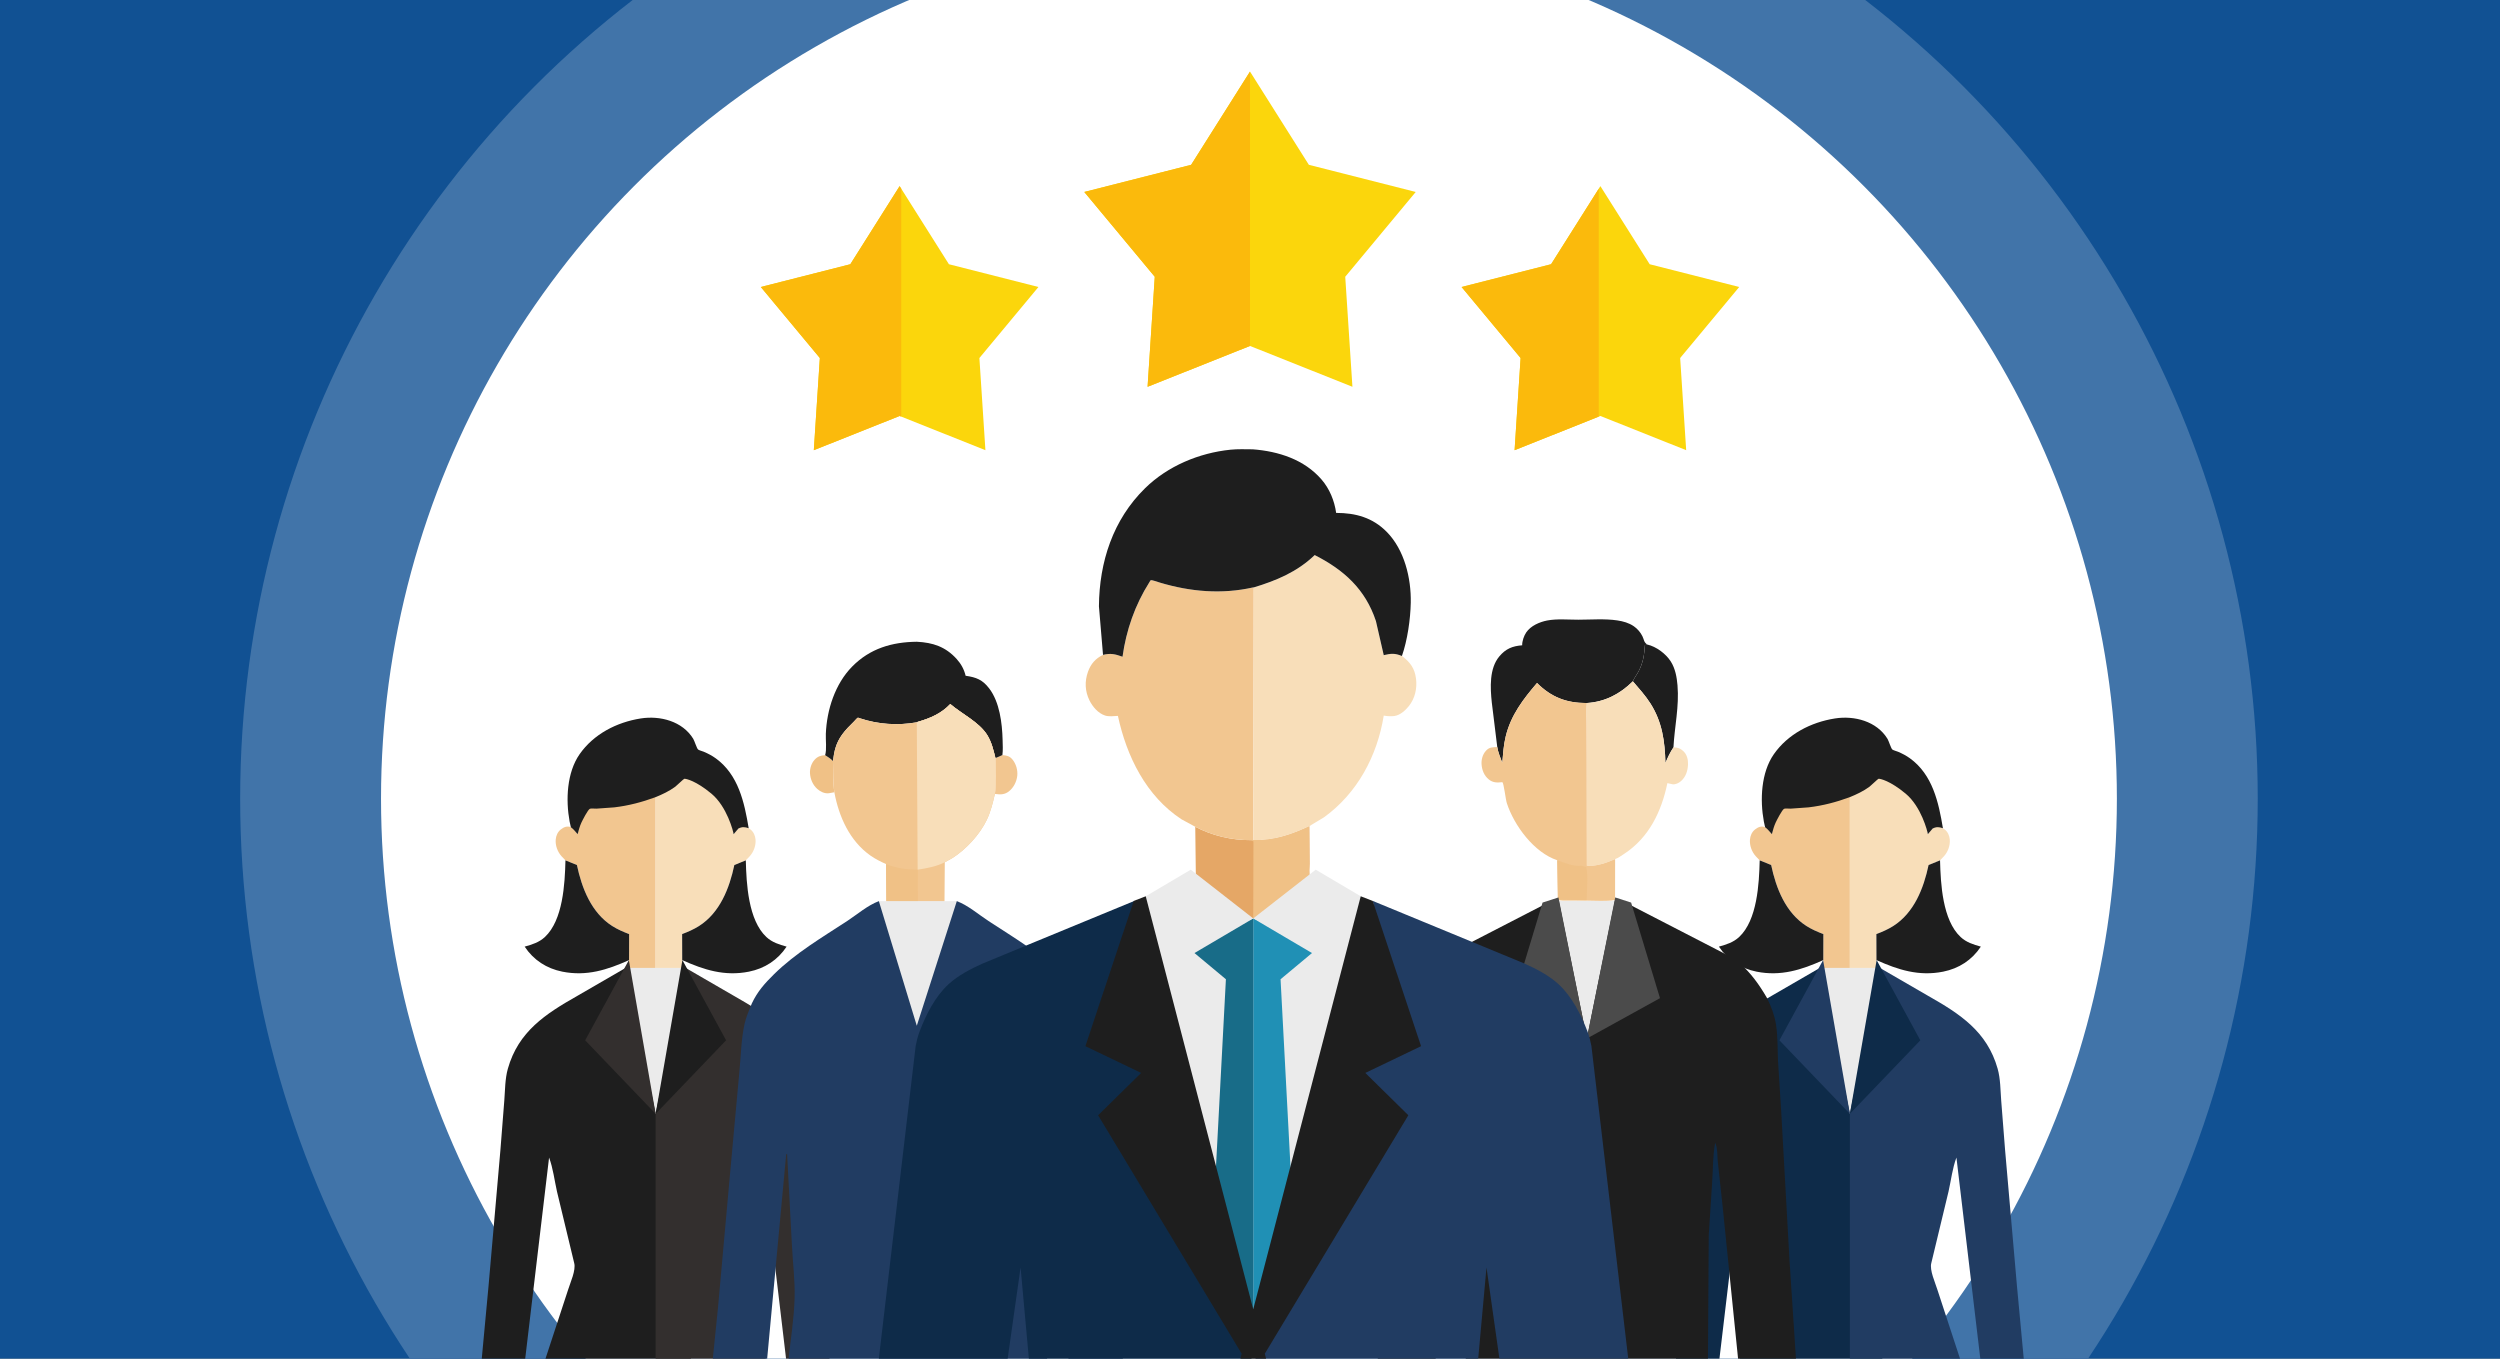 <?xml version="1.0" encoding="UTF-8"?><svg id="a" xmlns="http://www.w3.org/2000/svg" width="460" height="250" xmlns:xlink="http://www.w3.org/1999/xlink" viewBox="0 0 460 250"><rect x="0" y="0" width="460" height="250" fill="#808080" stroke="none"/><defs><clipPath id="b"><rect y="-289.735" width="460" height="250" fill="none"/></clipPath><clipPath id="c"><rect width="460" height="250" fill="none"/></clipPath><clipPath id="d"><rect width="460" height="250" fill="none"/></clipPath></defs><g clip-path="url(#b)"><circle cx="229.807" cy="-142.78" r="185.616" fill="#ffc28c"/><circle cx="229.807" cy="-142.78" r="159.699" fill="#fff"/></g><rect width="460" height="250" fill="#115193"/><g clip-path="url(#c)"><circle cx="229.807" cy="146.955" r="185.616" fill="#4174a9"/><circle cx="229.807" cy="146.955" r="159.699" fill="#fff"/></g><polygon points="165.53 34.247 174.601 48.619 191.073 52.806 180.208 65.875 181.316 82.834 165.53 76.539 149.743 82.834 150.851 65.875 139.986 52.806 156.458 48.619 165.53 34.247" fill="#fbd60c"/><polygon points="165.832 34.727 165.53 34.247 156.458 48.619 139.986 52.806 150.852 65.875 149.743 82.834 165.53 76.539 165.832 76.66 165.832 34.727" fill="#fbba0c"/><polygon points="230 13.166 240.83 30.324 260.494 35.321 247.523 50.923 248.846 71.169 230 63.654 211.154 71.169 212.477 50.923 199.506 35.321 219.17 30.324 230 13.166" fill="#fbd60c"/><polygon points="230 63.654 230 13.166 219.17 30.324 199.506 35.321 212.477 50.923 211.154 71.169 230 63.654" fill="#fbba0c"/><polygon points="294.47 34.247 285.399 48.619 268.927 52.806 279.792 65.875 278.684 82.834 294.47 76.539 310.257 82.834 309.149 65.875 320.014 52.806 303.542 48.619 294.47 34.247" fill="#fbd60c"/><polygon points="294.168 76.66 294.168 34.727 285.399 48.619 268.927 52.806 279.792 65.875 278.684 82.834 294.168 76.66" fill="#fbba0c"/><g clip-path="url(#d)"><path d="M115.732,178.306h4.904v-37.615c-8.072,0-11.855,3.782-13.455,8-.263.695-.709,4.083-.893,4.801-.383-.422-.645-.993-1.249-1.279-.604-.286-1.267-.064-1.868.42-.567.456-.862,1.14-.919,1.852-.088,1.081.33,2.223,1.043,3.035l.748.787,2.109.86c.901,4.268,2.653,8.775,6.501,11.225.956.609,2.045,1.084,3.106,1.481l-.013,4.785-.015,1.649Z" fill="#f2c690" fill-rule="evenodd"/><path d="M125.541,178.306l-.015-1.649-.013-4.785c1.061-.397,2.15-.872,3.106-1.481,3.848-2.45,5.6-6.957,6.501-11.225l2.109-.86.748-.787c.713-.812,1.131-1.954,1.043-3.035-.057-.712-.352-1.396-.919-1.852-.602-.484-1.264-.706-1.868-.42-.604.286-.866.857-1.249,1.279-.184-.719-.63-4.107-.893-4.801-1.6-4.218-5.382-8-13.455-8v37.615h4.904Z" fill="#f8deb9"/><path d="M106.153,159.166c.901,4.268,2.653,8.775,6.501,11.225.956.609,2.045,1.084,3.106,1.481l-.013,4.785c-4.01,1.804-7.823,3.021-12.283,2.127-2.894-.58-5.298-2.136-6.926-4.604,1.365-.379,2.664-.781,3.723-1.77,3.329-3.107,3.677-9.787,3.782-14.104l2.109.86Z" fill="#1e1e1e"/><path d="M135.12,159.166c-.901,4.268-2.653,8.775-6.501,11.225-.956.609-2.045,1.084-3.106,1.481l.013,4.785c4.01,1.804,7.823,3.021,12.283,2.127,2.894-.58,5.298-2.136,6.926-4.604-1.365-.379-2.664-.781-3.723-1.77-3.329-3.107-3.677-9.787-3.782-14.104l-2.109.86Z" fill="#1e1e1e"/><path d="M135.86,152.456l-.876,1.036c-.055-.54-1.232-5.083-4.071-7.451s-4.703-2.784-5.007-2.745c-.103.013-1.418,1.278-1.649,1.45-1.127.833-2.36,1.408-3.647,1.936-2.483.91-4.937,1.558-7.562,1.871l-3.299.238c-.26.011-.98-.067-1.199.018-.374.146-1.369,2.121-1.571,2.547-.315.673-.507,1.418-.691,2.137-.383-.422-.779-.958-1.249-1.279l-.23-1.052c-.735-3.971-.521-9.018,1.844-12.397,2.592-3.703,6.816-5.867,11.226-6.567,3.577-.568,7.7.505,9.68,3.75.225.368.648,1.757.886,1.96.177.151.801.308,1.041.411.788.335,1.52.715,2.214,1.217,4.165,3.019,5.265,8.097,6.057,12.859-.693-.239-1.194-.302-1.898.062Z" fill="#1e1e1e"/><rect x="115.119" y="178.092" width="11.036" height="28.489" fill="#ebebeb"/><path d="M100.225,250.431h26.894v-45.485h-6.482s-5.518-26.853-5.518-26.853l-8.92,5.164c-5.808,3.296-10.817,6.524-12.755,13.388-.521,1.843-.512,3.963-.654,5.865l-.715,9.103-2.186,25.025-1.288,13.802,7.989-.044,4.438-37.404c.74,1.958.989,4.196,1.453,6.239l3.17,13.167c.359,1.302-.724,3.609-1.116,4.9l-4.309,13.134Z" fill="#1e1e1e"/><path d="M141.049,250.431l-4.31-13.134c-.392-1.291-1.474-3.598-1.116-4.9l3.17-13.167c.464-2.043.713-4.281,1.452-6.239l4.438,37.404,7.989.044-1.289-13.802-2.185-25.025-.715-9.103c-.142-1.902-.134-4.022-.654-5.865-1.938-6.864-6.948-10.092-12.756-13.388l-8.919-5.164-5.518,26.853v45.485h20.412Z" fill="#332f2e"/><polygon points="115.711 176.657 120.637 204.945 107.672 191.418 115.711 176.657" fill="#332f2e"/><polygon points="125.563 176.657 120.637 204.945 133.601 191.418 125.563 176.657" fill="#1e1e1e"/><path d="M335.472,178.306h4.904v-37.615c-8.072,0-11.855,3.782-13.455,8-.263.695-.709,4.083-.893,4.801-.383-.422-.645-.993-1.249-1.279-.604-.286-1.267-.064-1.868.42-.567.456-.862,1.14-.919,1.852-.088,1.081.33,2.223,1.043,3.035l.748.787,2.109.86c.901,4.268,2.653,8.775,6.501,11.225.956.609,2.045,1.084,3.106,1.481l-.013,4.785-.015,1.649Z" fill="#f2c690" fill-rule="evenodd"/><path d="M345.281,178.306l-.015-1.649-.013-4.785c1.061-.397,2.15-.872,3.106-1.481,3.848-2.45,5.6-6.957,6.501-11.225l2.109-.86.748-.787c.713-.812,1.131-1.954,1.043-3.035-.057-.712-.352-1.396-.919-1.852-.602-.484-1.264-.706-1.868-.42-.604.286-.866.857-1.249,1.279-.184-.719-.63-4.107-.893-4.801-1.6-4.218-5.382-8-13.455-8v37.615h4.904Z" fill="#f8deb9"/><path d="M325.893,159.166c.901,4.268,2.653,8.775,6.501,11.225.956.609,2.045,1.084,3.106,1.481l-.013,4.785c-4.01,1.804-7.823,3.021-12.283,2.127-2.894-.58-5.298-2.136-6.926-4.604,1.365-.379,2.664-.781,3.723-1.77,3.329-3.107,3.677-9.787,3.782-14.104l2.109.86Z" fill="#1e1e1e"/><path d="M354.86,159.166c-.901,4.268-2.653,8.775-6.501,11.225-.956.609-2.045,1.084-3.106,1.481l.013,4.785c4.01,1.804,7.823,3.021,12.283,2.127,2.894-.58,5.298-2.136,6.926-4.604-1.365-.379-2.664-.781-3.723-1.77-3.329-3.107-3.677-9.787-3.782-14.104l-2.109.86Z" fill="#1e1e1e"/><path d="M355.6,152.456l-.876,1.036c-.055-.54-1.232-5.083-4.071-7.451s-4.703-2.784-5.007-2.745c-.103.013-1.418,1.278-1.649,1.45-1.127.833-2.36,1.408-3.647,1.936-2.483.91-4.937,1.558-7.562,1.871l-3.299.238c-.26.011-.98-.067-1.199.018-.374.146-1.369,2.121-1.571,2.547-.315.673-.507,1.418-.691,2.137-.383-.422-.779-.958-1.249-1.279l-.23-1.052c-.735-3.971-.521-9.018,1.844-12.397,2.592-3.703,6.816-5.867,11.226-6.567,3.577-.568,7.7.505,9.68,3.75.225.368.648,1.757.886,1.96.177.151.801.308,1.041.411.788.335,1.52.715,2.214,1.217,4.165,3.019,5.265,8.097,6.057,12.859-.693-.239-1.194-.302-1.898.062Z" fill="#1e1e1e"/><rect x="334.858" y="178.092" width="11.036" height="28.489" fill="#ebebeb"/><path d="M319.965,250.431h26.381v-45.485h-5.969s-5.518-26.853-5.518-26.853l-8.92,5.164c-5.808,3.296-10.817,6.524-12.755,13.388-.521,1.843-.512,3.963-.654,5.865l-.715,9.103-2.186,25.025-1.288,13.802,7.989-.044,4.438-37.404c.74,1.958.989,4.196,1.453,6.239l3.17,13.167c.359,1.302-.724,3.609-1.116,4.9l-4.309,13.134Z" fill="#0e2b49"/><path d="M360.788,250.431l-4.31-13.134c-.392-1.291-1.474-3.598-1.116-4.9l3.17-13.167c.464-2.043.713-4.281,1.452-6.239l4.438,37.404,7.989.044-1.289-13.802-2.185-25.025-.715-9.103c-.142-1.902-.134-4.022-.654-5.865-1.938-6.864-6.948-10.092-12.756-13.388l-8.919-5.164-5.518,26.853v45.485h20.412Z" fill="#213c62"/><polygon points="335.451 176.657 340.376 204.945 327.412 191.418 335.451 176.657" fill="#213c62"/><polygon points="345.302 176.657 340.376 204.945 353.341 191.418 345.302 176.657" fill="#0e2b49"/><path d="M186.298,139.755c.663.81.997,1.965.877,3.01-.124,1.08-.677,2.178-1.54,2.85-.737.574-1.501.619-2.386.489l-.188-.028c.278-2.196.195-4.378.101-6.584l1.278-.557c.813.085,1.311.153,1.858.821Z" fill="#f2c690" fill-rule="evenodd"/><path d="M153.264,140.03c.074,1.879-.022,3.897.256,5.747l-1.063.189c-.781.058-1.507-.294-2.078-.8-.825-.729-1.293-1.839-1.345-2.928-.042-.845.271-1.812.844-2.436.575-.625,1.131-.803,1.949-.847.507.329,1.022.631,1.437,1.075Z" fill="#f0c186" fill-rule="evenodd"/><path d="M176.023,121.253c.812.894,1.372,1.91,1.652,3.088,1.958.281,3.107.728,4.334,2.328,1.919,2.502,2.392,6.399,2.469,9.453.024.93.084,1.889-.038,2.813l-1.278.557c-.371-1.479-.699-2.924-1.513-4.239-1.482-2.393-4.666-3.881-6.801-5.709-1.654,1.752-3.695,2.617-5.97,3.275l-.188.084c-3.502.622-7.061.391-10.445-.73-.02-.007-.381-.132-.385-.13-.188.087-.553.541-.715.701-.79.777-1.582,1.554-2.225,2.459-1.109,1.559-1.426,2.979-1.656,4.828-.416-.445-.93-.746-1.437-1.075.311-1.042.083-2.801.127-3.924.173-4.42,1.7-9.188,4.845-12.383,3.286-3.338,7.341-4.517,11.9-4.566,2.973.152,5.276.915,7.324,3.17Z" fill="#1e1e1e"/><path d="M183.061,146.076c-.368,1.626-.765,3.239-1.483,4.752-1.275,2.685-3.812,5.462-6.321,7.04l-1.415.796-.055,7.262-4.904-.004-5.797-.032-.055-6.901c-.98-.439-1.967-.929-2.848-1.547-3.854-2.707-5.832-7.186-6.663-11.662-.278-1.851-.182-3.868-.256-5.747.23-1.849.547-3.269,1.656-4.828.643-.905,1.435-1.682,2.225-2.459.162-.16.527-.614.715-.701.004-.002.365.123.385.13,3.384,1.12,6.943,1.351,10.445.73l.188-.084c2.275-.658,4.316-1.523,5.97-3.275,2.135,1.828,5.319,3.316,6.801,5.709.814,1.315,1.142,2.76,1.513,4.239.093,2.205.177,4.388-.101,6.584Z" fill="#f2c690" fill-rule="evenodd"/><path d="M163.086,165.888l-.055-6.901c2.026.775,3.69,1.038,5.849,1.007l.002,5.926-5.797-.032Z" fill="#f0c186" fill-rule="evenodd"/><path d="M183.061,146.076c-.368,1.626-.765,3.239-1.483,4.752-1.275,2.685-3.812,5.462-6.321,7.04l-1.415.796c-1.665.797-3.185,1.08-4.996,1.358l-.155-27.118.188-.084c2.275-.658,4.316-1.523,5.97-3.275,2.135,1.828,5.319,3.316,6.801,5.709.814,1.315,1.142,2.76,1.513,4.239.093,2.205.177,4.388-.101,6.584Z" fill="#f8deb9" fill-rule="evenodd"/><rect x="161.71" y="165.809" width="14.635" height="23.919" fill="#ebebeb"/><path d="M205.659,240.684l-2.205-24.496-1.75-19.126c-.276-2.845-.322-5.859-.938-8.652-.289-1.304-.853-2.559-1.348-3.794-1.039-2.193-2.363-3.674-4.078-5.362-3.946-3.884-8.849-6.773-13.462-9.793-1.833-1.2-3.773-2.891-5.823-3.651l-7.364,22.931-6.981-22.931c-2.05.76-3.99,2.451-5.823,3.651-4.614,3.019-9.516,5.909-13.462,9.793-1.715,1.689-3.038,3.169-4.078,5.362-.494,1.235-1.059,2.491-1.348,3.794-.617,2.793-.663,5.807-.938,8.652l-1.75,19.126-2.205,24.496-1.004,9.878c1.503,0,9.227.261,10.014-.093l3.542-38.056.168-.119.888,16.788c.157,3.23.586,6.522.496,9.752-.107,3.863-.757,7.873-1.181,11.719l23.853.008,23.853-.008c-.424-3.846-1.074-7.856-1.181-11.719-.09-3.23.339-6.523.496-9.752l.888-16.788.168.119,3.542,38.056c.787.353,8.512.093,10.015.093l-1.004-9.878Z" fill="#213c62" fill-rule="evenodd"/><polygon points="291.979 190.816 298.037 165.764 291.946 165.764 285.854 165.764 291.913 190.816 291.912 191.091 291.946 190.953 291.979 191.091 291.979 190.816" fill="#ebebeb"/><path d="M306.439,140.38c-.102-3.975-.588-7.535-2.772-10.965-.92-1.444-2.115-2.759-3.225-4.057.258-.612.727-1.209,1.044-1.804.846-1.59,1.068-3.072,1.176-4.837l.428-.126c1.665.385,3.418,1.683,4.336,3.125.826,1.298,1.105,2.869,1.234,4.379.332,3.895-.538,7.575-.745,11.42-.617.927-1.049,1.844-1.475,2.866Z" fill="#1e1e1e"/><path d="M302.662,118.717c-.108,1.766-.33,3.247-1.176,4.837-.317.595-.786,1.192-1.044,1.804-2.333,2.331-5.15,3.794-8.471,3.997h-.093c-3.646.009-6.458-1.072-9.065-3.686-2.551,2.994-4.792,5.885-5.756,9.812-.389,1.583-.501,3.256-.639,4.876-.339-.91-.778-1.941-.922-2.899l-1.006-8.207c-.285-2.714-.479-6.244,1.379-8.466,1.181-1.413,2.422-1.913,4.211-2.05-.021-.759.325-1.756.753-2.382.826-1.21,2.448-1.908,3.835-2.179,1.787-.35,3.915-.145,5.745-.148,2.309-.003,4.88-.214,7.158.128,1.082.162,2.141.45,3.052,1.078.658.453,1.226,1.118,1.58,1.834.333.672.232,1.075.889,1.527l-.428.126Z" fill="#1e1e1e"/><path d="M303.666,129.415c2.185,3.43,2.671,6.989,2.772,10.965.426-1.022.858-1.939,1.475-2.866.777.007,1.293.18,1.87.743.633.617.839,1.529.812,2.388-.036,1.156-.404,2.309-1.302,3.086-.415.359-.981.634-1.54.578l-.955-.214c-1.069,5.183-3.367,10.01-7.936,13.004-.495.324-1.125.789-1.68.973-1.475.646-3.574,1.4-5.202,1.225l-.031-19.745-.028-6.399c-.005-1.248-.093-2.557.048-3.796,3.321-.203,6.138-1.666,8.471-3.997,1.11,1.298,2.305,2.613,3.225,4.057Z" fill="#f8deb9" fill-rule="evenodd"/><path d="M291.922,133.152l.028,6.399.031,19.745c1.628.175,3.727-.579,5.202-1.225l-.011,7.536c-1.676.272-3.578.107-5.283.106l-3.343-.002c-.623-.003-1.31.074-1.89-.174l-.118-7.251c-4.278-1.409-7.938-6.384-9.281-10.507-.223-.684-.548-3.608-.815-3.861-.954.103-1.736.131-2.523-.516-.828-.681-1.227-1.67-1.309-2.721-.07-.89.176-1.824.768-2.501.641-.732,1.22-.675,2.115-.724.144.959.583,1.989.922,2.899.138-1.62.25-3.292.639-4.876.964-3.926,3.205-6.818,5.756-9.812,2.608,2.614,5.419,3.695,9.065,3.687h.093c-.141,1.238-.053,2.548-.048,3.795Z" fill="#f2c690" fill-rule="evenodd"/><path d="M291.868,159.528c.395,1.808.086,4.235.078,6.112l-5.29-.102-.118-7.251c1.215.426,3.113,1.229,4.388.989l.942.253Z" fill="#f0c186" fill-rule="evenodd"/><path d="M329.26,231.76l-1.509-27.109-.588-9.292c-.106-2.247-.03-4.577-.372-6.803-.26-1.695-.886-3.364-1.645-4.893-1.48-2.536-2.943-4.59-5.15-6.541-1.209-.924-2.655-1.639-4.003-2.338l-16.578-8.551c-.36-.115-.735-.345-1.079-.512-.372-.107-.779-.098-1.164-.114l-5.192,25.483-5.192-25.483c-.386.017-.793.007-1.165.114-.344.166-.719.397-1.079.512l-16.578,8.551c-1.347.698-2.793,1.413-4.003,2.338-2.208,1.951-3.67,4.005-5.15,6.541-.76,1.529-1.385,3.198-1.645,4.893-.342,2.225-.265,4.556-.371,6.803l-.588,9.292-1.509,27.109-1.226,18.719,10.63.028,2.896-28.558.881-8.159c.093-.901.051-2.746.488-3.51.454,2.355.388,5.049.568,7.467l.615,9.558.148,23.127-5.596.075h0l5.596-.075c1.66.201,3.436.083,5.11.082l17.169.019,17.169-.019c1.674,0,3.45.118,5.11-.082l.148-23.127.615-9.558c.181-2.417.114-5.112.568-7.467.437.763.394,2.608.488,3.51l.881,8.159,2.896,28.558,10.631-.028-1.226-18.719Z" fill="#1e1e1e"/><polygon points="300.127 166.073 297.2 165.127 291.979 191.091 305.436 183.663 300.127 166.073" fill="#4b4b4b"/><polygon points="283.831 166.073 278.522 183.663 291.979 191.091 286.759 165.127 283.831 166.073" fill="#4b4b4b"/><polygon points="230.889 243.943 253.28 172.109 230.595 168.992 207.909 172.109 230.301 243.943 230.293 245.855 230.595 244.887 230.896 245.855 230.889 243.943" fill="#ebebeb" fill-rule="evenodd"/><path d="M240.957,158.897c.002.638-.161,1.954.086,2.515l-9.152,7.889-1.297-.31c-.483.023-1.055-.01-1.507.169l-.176.158c-.466-.809-1.752-1.658-2.477-2.276l-6.393-5.431-.114-9.487c3.14,1.656,6.73,2.49,10.276,2.462l.396-.008c3.781.077,6.933-.969,10.31-2.564l.049,6.882Z" fill="#e5a766" fill-rule="evenodd"/><path d="M240.957,158.897c.002.638-.161,1.954.086,2.515l-9.152,7.889-1.297-.31.039-14.152-.431-.253.396-.008c3.781.077,6.933-.969,10.31-2.564l.049,6.882Z" fill="#f0c186" fill-rule="evenodd"/><path d="M230.687,108.086l-.088,46.493-.396.008c-3.546.028-7.136-.805-10.276-2.462l-2.514-1.364c-6.529-4.261-10.121-11.614-11.718-19.038-.723.045-1.662.161-2.352-.061-1.276-.41-2.31-1.626-2.882-2.79-.836-1.702-.902-3.494-.273-5.268.513-1.446,1.39-2.446,2.771-3.108,1.417-.344,2.236-.139,3.589.343.671-4.864,2.296-9.529,4.927-13.684.024-.038.219-.377.252-.393.201-.095,1.479.373,1.728.448,5.632,1.676,11.354,2.176,17.126.873l.108.003Z" fill="#f2c690" fill-rule="evenodd"/><path d="M260.547,124.864c.228,1.801-.179,3.632-1.321,5.063-.633.794-1.623,1.683-2.671,1.821-.612.081-1.34.036-1.945-.079-1.192,7.406-4.846,14.273-10.999,18.72l-2.703,1.626c-3.377,1.595-6.53,2.641-10.31,2.564l.088-46.493c4.2-1.278,8.005-2.861,11.219-5.955,5.374,2.724,9.323,6.28,11.265,12.146l1.44,6.271c1.354-.316,2.048-.38,3.345.154,1.495,1.122,2.35,2.253,2.592,4.162Z" fill="#f8deb9" fill-rule="evenodd"/><path d="M243.152,88.215c1.491,1.724,2.385,3.912,2.7,6.16,3.588.003,6.715.861,9.311,3.494,3.247,3.294,4.505,8.503,4.418,13.02-.058,3.057-.615,6.923-1.627,9.813-1.296-.534-1.99-.47-3.345-.154l-1.44-6.271c-1.942-5.866-5.891-9.421-11.265-12.146-3.214,3.094-7.019,4.678-11.219,5.955l-.108-.003c-5.771,1.302-11.493.803-17.126-.873-.249-.074-1.527-.543-1.728-.448-.033.016-.228.355-.252.393-2.631,4.155-4.256,8.82-4.927,13.684-1.353-.482-2.172-.687-3.589-.343l-.751-8.924c.06-8.163,2.576-15.942,8.494-21.744,4.167-4.085,9.938-6.491,15.702-7.082,1.355-.139,2.753-.08,4.115-.071,4.698.357,9.455,1.863,12.635,5.54Z" fill="#1e1e1e"/><path d="M280.456,177.273c2.214.996,4.513,2.169,6.315,3.822,2.483,2.279,4.165,5.651,5.344,8.754.321.844.542,1.759.709,2.647l6.837,58.036-23.686.044-2.461-17.373-1.577,17.355-41.286-.007,27.461-45.168-8.347-8.247,10.36-5.472-4.83-16.093c-.957-3.208-2.211-6.494-2.711-9.801l19.614,8.089,8.259,3.413Z" fill="#213c62" fill-rule="evenodd"/><path d="M180.845,177.273c-2.214.996-4.513,2.169-6.315,3.822-2.483,2.279-4.165,5.651-5.344,8.754-.321.844-.542,1.759-.709,2.647l-6.837,58.036,23.686.044,2.461-17.373,1.577,17.355,41.286-.007-27.461-45.168,8.347-8.247-10.36-5.472,4.83-16.093c.957-3.208,2.211-6.494,2.711-9.801l-19.614,8.089-8.259,3.413Z" fill="#0e2b49" fill-rule="evenodd"/><polygon points="230.595 248.545 230.595 168.992 242.818 174.182 235.623 180.182 238.564 235.709 230.595 248.545" fill="#2090b5"/><polygon points="230.595 248.545 230.595 168.992 218.371 174.182 225.566 180.182 222.626 235.709 230.595 248.545" fill="#186c88"/><polygon points="230.595 168.992 242.091 160.02 250.373 164.913 247 178.655 230.595 168.992" fill="#ebebeb" fill-rule="evenodd"/><polygon points="230.595 168.992 219.098 160.02 210.817 164.913 214.189 178.655 230.595 168.992" fill="#ebebeb" fill-rule="evenodd"/><polygon points="251.218 197.418 261.477 192.497 252.583 165.771 250.373 164.913 230.595 240.903 210.817 164.913 208.606 165.771 199.712 192.497 209.971 197.418 202.054 205.206 228.466 249.082 227.545 252.618 230.595 252.618 233.644 252.618 232.724 249.082 259.135 205.206 251.218 197.418" fill="#1e1e1e"/></g></svg>